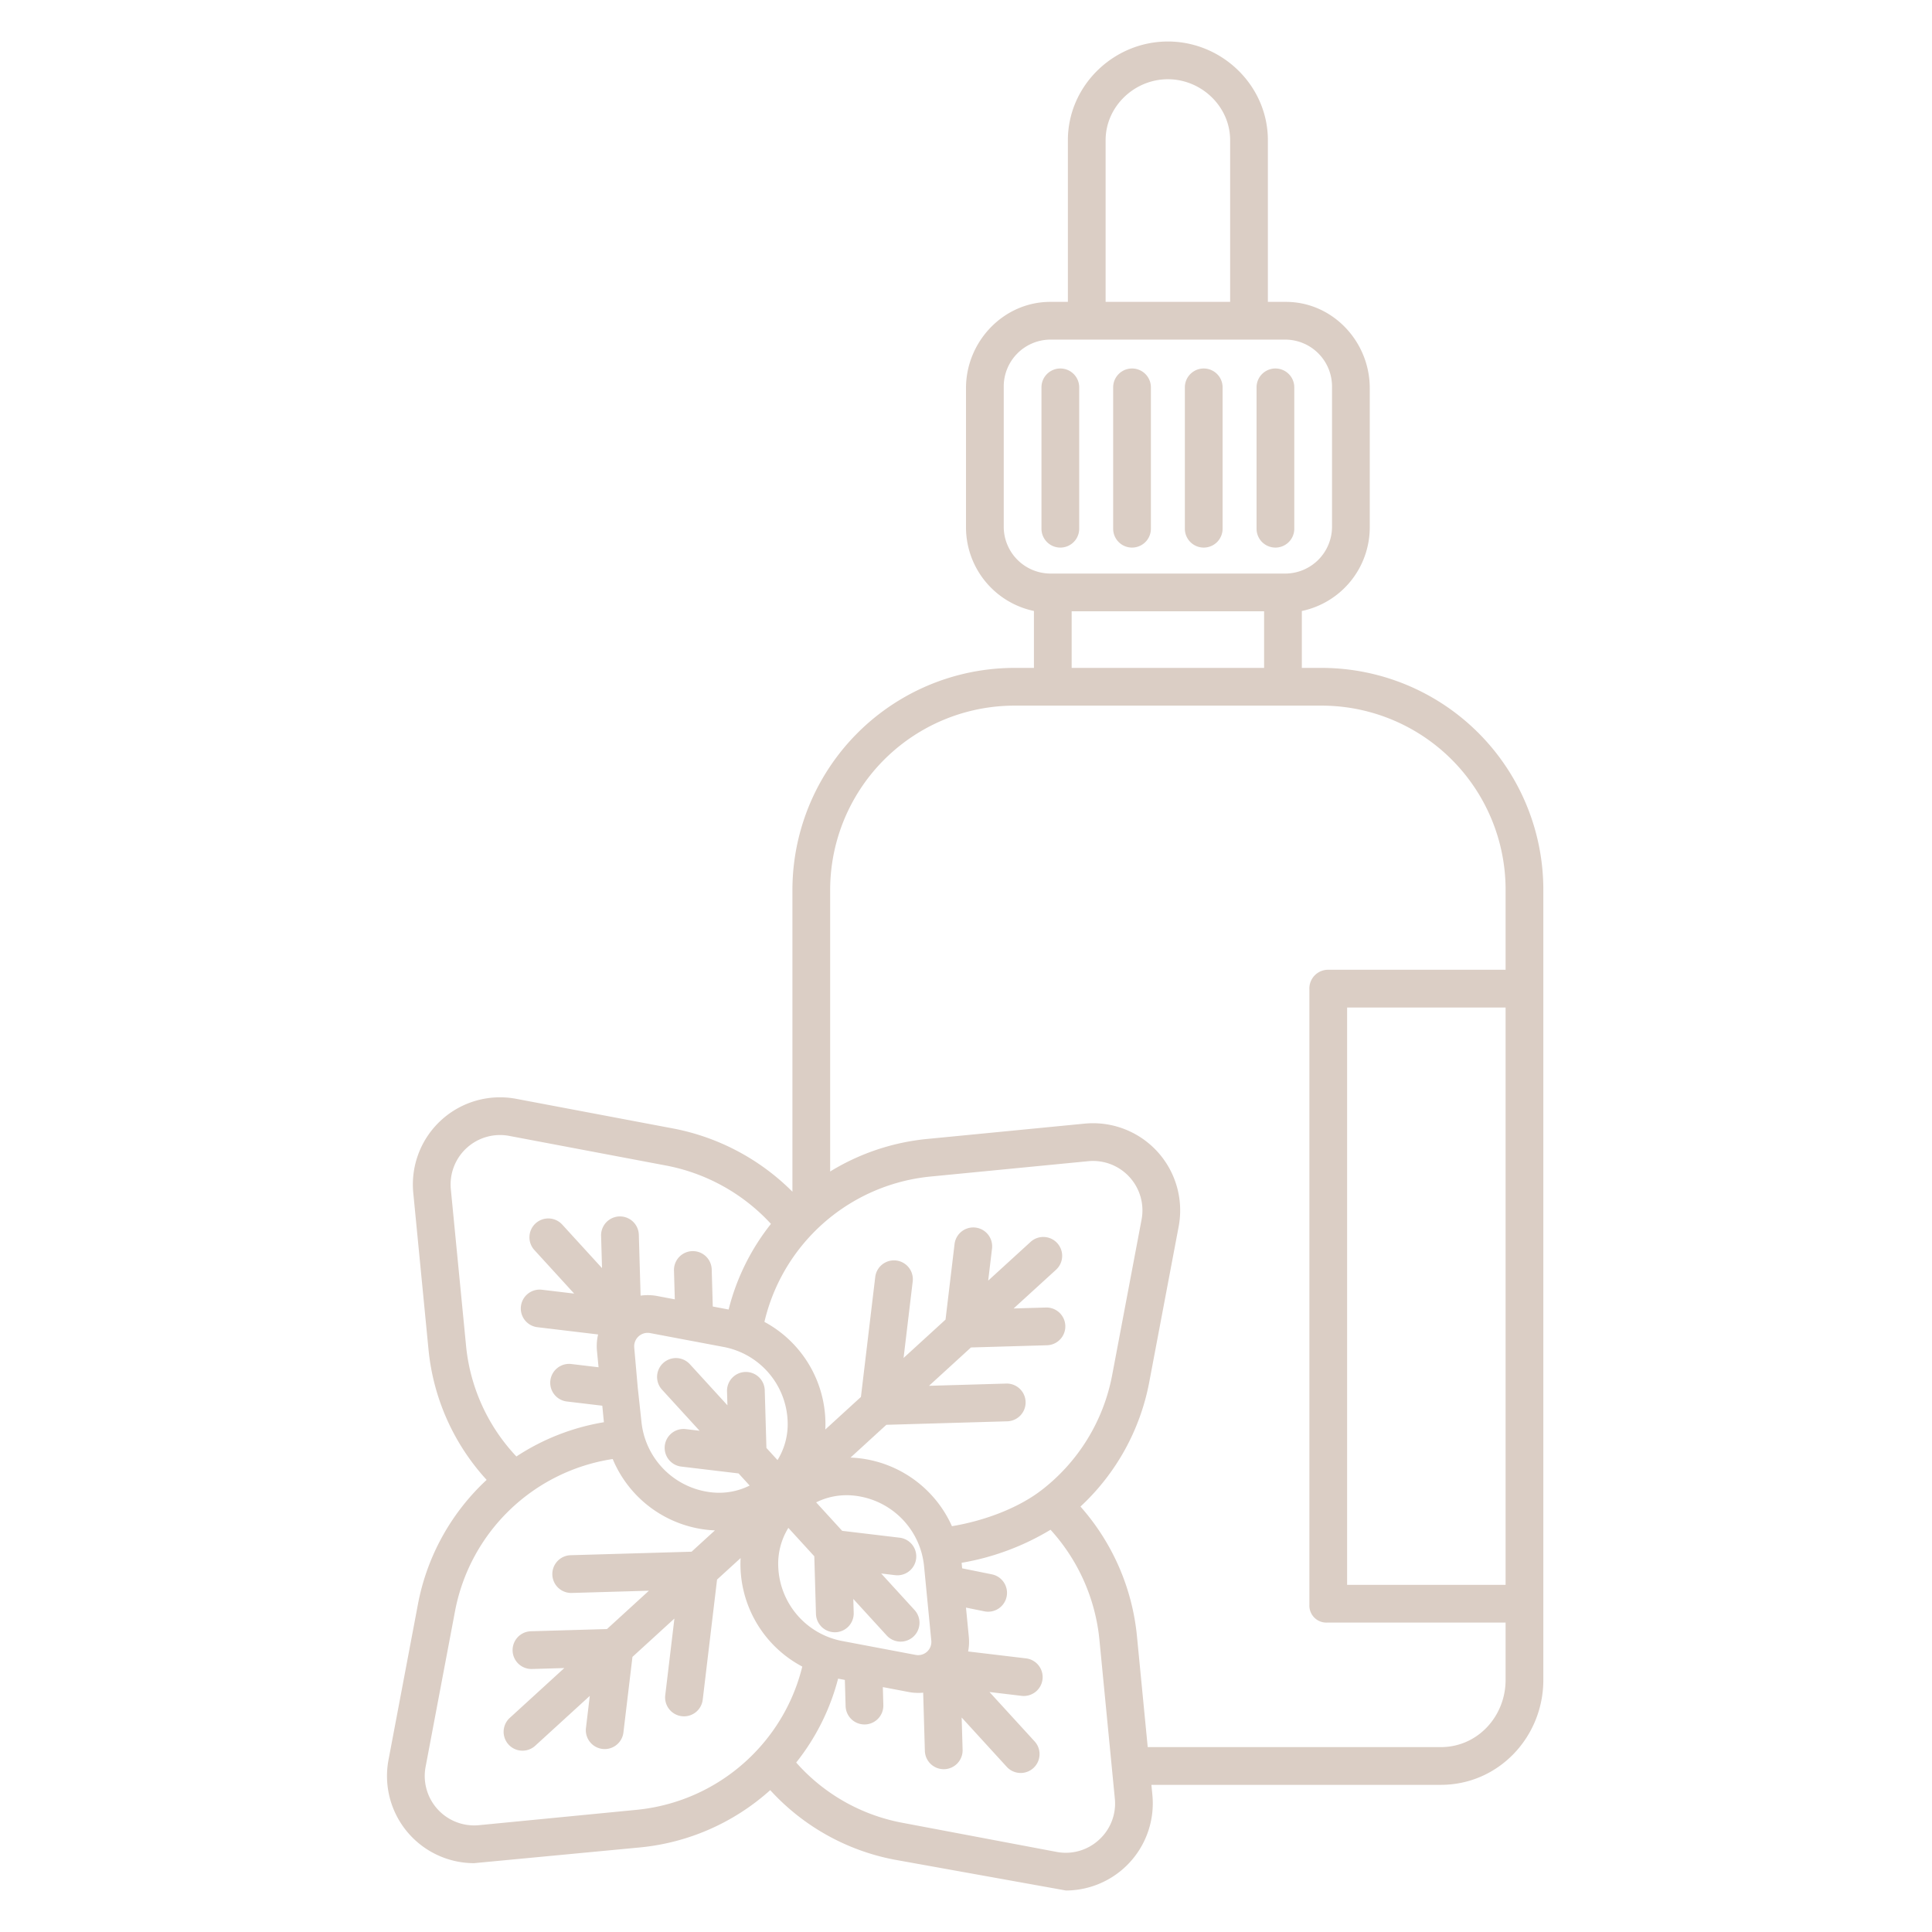 <?xml version="1.0"?>
<svg xmlns="http://www.w3.org/2000/svg" xmlns:xlink="http://www.w3.org/1999/xlink" xmlns:svgjs="http://svgjs.com/svgjs" version="1.1" width="512" height="512" x="0" y="0" viewBox="0 0 512 512" style="enable-background:new 0 0 512 512" xml:space="preserve" class=""><g><path xmlns="http://www.w3.org/2000/svg" d="M350.042,177H345V161.921a22.669,22.669,0,0,0,18-22.006v-37.06C363,90.489,353.139,80,340.773,80H336V37.15C336,22.731,323.919,11,309.5,11S283,22.731,283,37.15V80h-4.667C265.968,80,256,90.489,256,102.855v37.06a22.667,22.667,0,0,0,18,22V177h-4.935A58.9,58.9,0,0,0,210,236.068v79.748a60.757,60.757,0,0,0-31.974-16.827L136.8,291.2a23.1,23.1,0,0,0-27.278,24.929l4.062,41.762a59.657,59.657,0,0,0,15.381,34.291,60.221,60.221,0,0,0-18.21,32.97l-7.792,41.207a23.1,23.1,0,0,0,22.641,27.4l44.04-4.175a60.235,60.235,0,0,0,34.471-15.18,59.686,59.686,0,0,0,32.782,18.4l45.6,8.2a23.1,23.1,0,0,0,22.894-25.343L305.132,473h76.726C397.07,473,409,460.389,409,445.176V236.068A58.8,58.8,0,0,0,350.042,177ZM293,37.15c0-8.9,7.6-16.15,16.5-16.15S326,28.245,326,37.15V80H293ZM266,139.574V102.426A12.425,12.425,0,0,1,278.425,90h62.15A12.425,12.425,0,0,1,353,102.426v37.148A12.425,12.425,0,0,1,340.575,152h-62.15A12.425,12.425,0,0,1,266,139.574ZM335,162v15H284V162ZM214.536,327.762a50.242,50.242,0,0,1,32.107-15.97l41.739-4.064a13.1,13.1,0,0,1,14.146,15.477l-7.792,41.206a50.261,50.261,0,0,1-18.789,30.547c-5.863,4.506-14.676,8.008-23.673,9.5a30.762,30.762,0,0,0-24.5-18c-.795-.1-1.591-.15-2.384-.18l9.5-8.687,32.05-.93a5,5,0,0,0-.29-10l-20.455.594,11.119-10.162,20.151-.585a5,5,0,1,0-.29-10l-8.556.248L279.858,336.5a5,5,0,1,0-6.746-7.382L261.88,339.378l1.016-8.5a5,5,0,0,0-9.93-1.185l-2.391,20.017-11.118,10.162,2.426-20.319a5,5,0,0,0-9.929-1.185l-3.8,31.837-9.443,8.631c.037-.755.054-1.512.029-2.274a30.762,30.762,0,0,0-16.16-26.25A50.1,50.1,0,0,1,214.536,327.762Zm-21.758,44.659-9.953-10.89a5,5,0,1,0-7.382,6.746l9.953,10.89-3.662-.437a5,5,0,1,0-1.186,9.93l15.181,1.813,2.938,3.215a18.113,18.113,0,0,1-10.261,1.78,20.944,20.944,0,0,1-18.425-18.785L169,367.617v-.007l-.927-10.545a3.578,3.578,0,0,1,3.551-3.845,3.679,3.679,0,0,1,.675.063l10.709,2.023.017,0,8.651,1.634a20.846,20.846,0,0,1,17.065,19.938,18.1,18.1,0,0,1-2.692,10.06l-2.939-3.215-.443-15.282a5,5,0,0,0-10,.29Zm16.143,32.485,6.876,7.523.443,15.282a5,5,0,0,0,5,4.855l.148,0a5,5,0,0,0,4.853-5.143l-.107-3.687,8.851,9.685a5,5,0,0,0,7.382-6.746l-8.851-9.685,3.662.437a5,5,0,1,0,1.185-9.929l-15.18-1.813-6.893-7.543a18.116,18.116,0,0,1,8.069-1.895,18.431,18.431,0,0,1,2.209.134,20.847,20.847,0,0,1,18.327,18.786l1.908,19.617a3.5,3.5,0,0,1-4.139,3.782l-12.945-2.446-.118-.023-6.3-1.191a20.845,20.845,0,0,1-17.064-19.938A18.1,18.1,0,0,1,208.921,404.906Zm-85.383-47.987-4.063-41.762a13.1,13.1,0,0,1,15.466-14.135l41.227,7.793a50.6,50.6,0,0,1,28.144,15.527,59.969,59.969,0,0,0-11.22,22.692l-4.2-.794-.28-9.821a5,5,0,0,0-10,.284l.218,7.635-4.666-.881a13.565,13.565,0,0,0-4.4-.1l-.468-16.134a5,5,0,1,0-10,.29l.248,8.556-10.509-11.5a5,5,0,1,0-7.381,6.746l10.508,11.5-8.5-1.015a5,5,0,1,0-1.185,9.929l16.028,1.915a13.541,13.541,0,0,0-.3,4.39l.419,4.305-7.142-.848a5,5,0,1,0-1.18,9.929l9.312,1.107.426,4.378a60.043,60.043,0,0,0-23.189,9.077A49.716,49.716,0,0,1,123.538,356.919Zm77.244,106.737a50.258,50.258,0,0,1-32.108,15.971l-41.739,4.064a13.1,13.1,0,0,1-14.145-15.477l7.791-41.206a50.247,50.247,0,0,1,41.792-40.352,30.764,30.764,0,0,0,24.819,18.738c.758.092,1.514.142,2.269.173l-6.183,5.651-32.049.93a5,5,0,1,0,.29,10l20.454-.594-11.118,10.162L140.7,432.3a5,5,0,0,0,.29,10l8.555-.248-14.493,13.246a5,5,0,0,0,6.746,7.381L156.3,449.427l-1.015,8.5a5,5,0,0,0,4.372,5.558,5.053,5.053,0,0,0,.6.036,5,5,0,0,0,4.958-4.408l2.391-20.018,11.119-10.162-2.427,20.319a5,5,0,0,0,4.372,5.558,5.053,5.053,0,0,0,.6.036,5,5,0,0,0,4.959-4.408l3.8-31.838,6.243-5.7c-.042.793-.061,1.59-.036,2.391a30.767,30.767,0,0,0,16.377,26.369A49.913,49.913,0,0,1,200.782,463.656Zm90.461,23.91a12.97,12.97,0,0,1-11.273,3.2l-41.216-7.782A49.758,49.758,0,0,1,211,467.093a59.818,59.818,0,0,0,11.107-22.236l1.787.338.2,6.945a5,5,0,0,0,5,4.858l.145,0a5,5,0,0,0,4.856-5.141l-.135-4.759,6.849,1.3a13.778,13.778,0,0,0,2.554.24c.432,0,.861-.022,1.288-.063l.447,15.424a5,5,0,0,0,5,4.855c.05,0,.1,0,.148,0a5,5,0,0,0,4.853-5.143l-.248-8.556L266.8,468.23a5,5,0,0,0,7.382-6.746L262.22,448.4l8.5,1.016a5,5,0,0,0,1.186-9.93l-15.343-1.832a13.584,13.584,0,0,0,.189-3.84l-.757-7.783,4.811.974a5,5,0,1,0,1.985-9.8l-7.809-1.581-.138-1.426,0-.038A67.686,67.686,0,0,0,278.4,405.4a50.6,50.6,0,0,1,12.988,29.474l4.053,41.756A12.968,12.968,0,0,1,291.243,487.566ZM399,420H357V267h42Zm0-163H351.741A4.964,4.964,0,0,0,347,262.2V425.34a4.5,4.5,0,0,0,4.741,4.66H399v15.176c0,9.7-7.444,17.824-17.142,17.824h-77.7l-2.823-29.093a60.647,60.647,0,0,0-15-34.65,60.238,60.238,0,0,0,18.228-32.987l7.792-41.207a23.1,23.1,0,0,0-24.94-27.288l-41.741,4.063A60.238,60.238,0,0,0,220,310.459V236.068A48.885,48.885,0,0,1,269.065,187h80.977A48.794,48.794,0,0,1,399,236.068Z" fill="#dbcec5" data-original="#000000" class=""/><path xmlns="http://www.w3.org/2000/svg" d="M286,140.117V102.653a5,5,0,0,0-10,0v37.464a5,5,0,0,0,10,0Z" fill="#dbcec5" data-original="#000000" class=""/><path xmlns="http://www.w3.org/2000/svg" d="M338,145.117a5,5,0,0,0,5-5V102.653a5,5,0,0,0-10,0v37.464A5,5,0,0,0,338,145.117Z" fill="#dbcec5" data-original="#000000" class=""/><path xmlns="http://www.w3.org/2000/svg" d="M319,145.117a5,5,0,0,0,5-5V102.653a5,5,0,0,0-10,0v37.464A5,5,0,0,0,319,145.117Z" fill="#dbcec5" data-original="#000000" class=""/><path xmlns="http://www.w3.org/2000/svg" d="M300,145.117a5,5,0,0,0,5-5V102.653a5,5,0,0,0-10,0v37.464A5,5,0,0,0,300,145.117Z" fill="#dbcec5" data-original="#000000" class=""/></g></svg>
